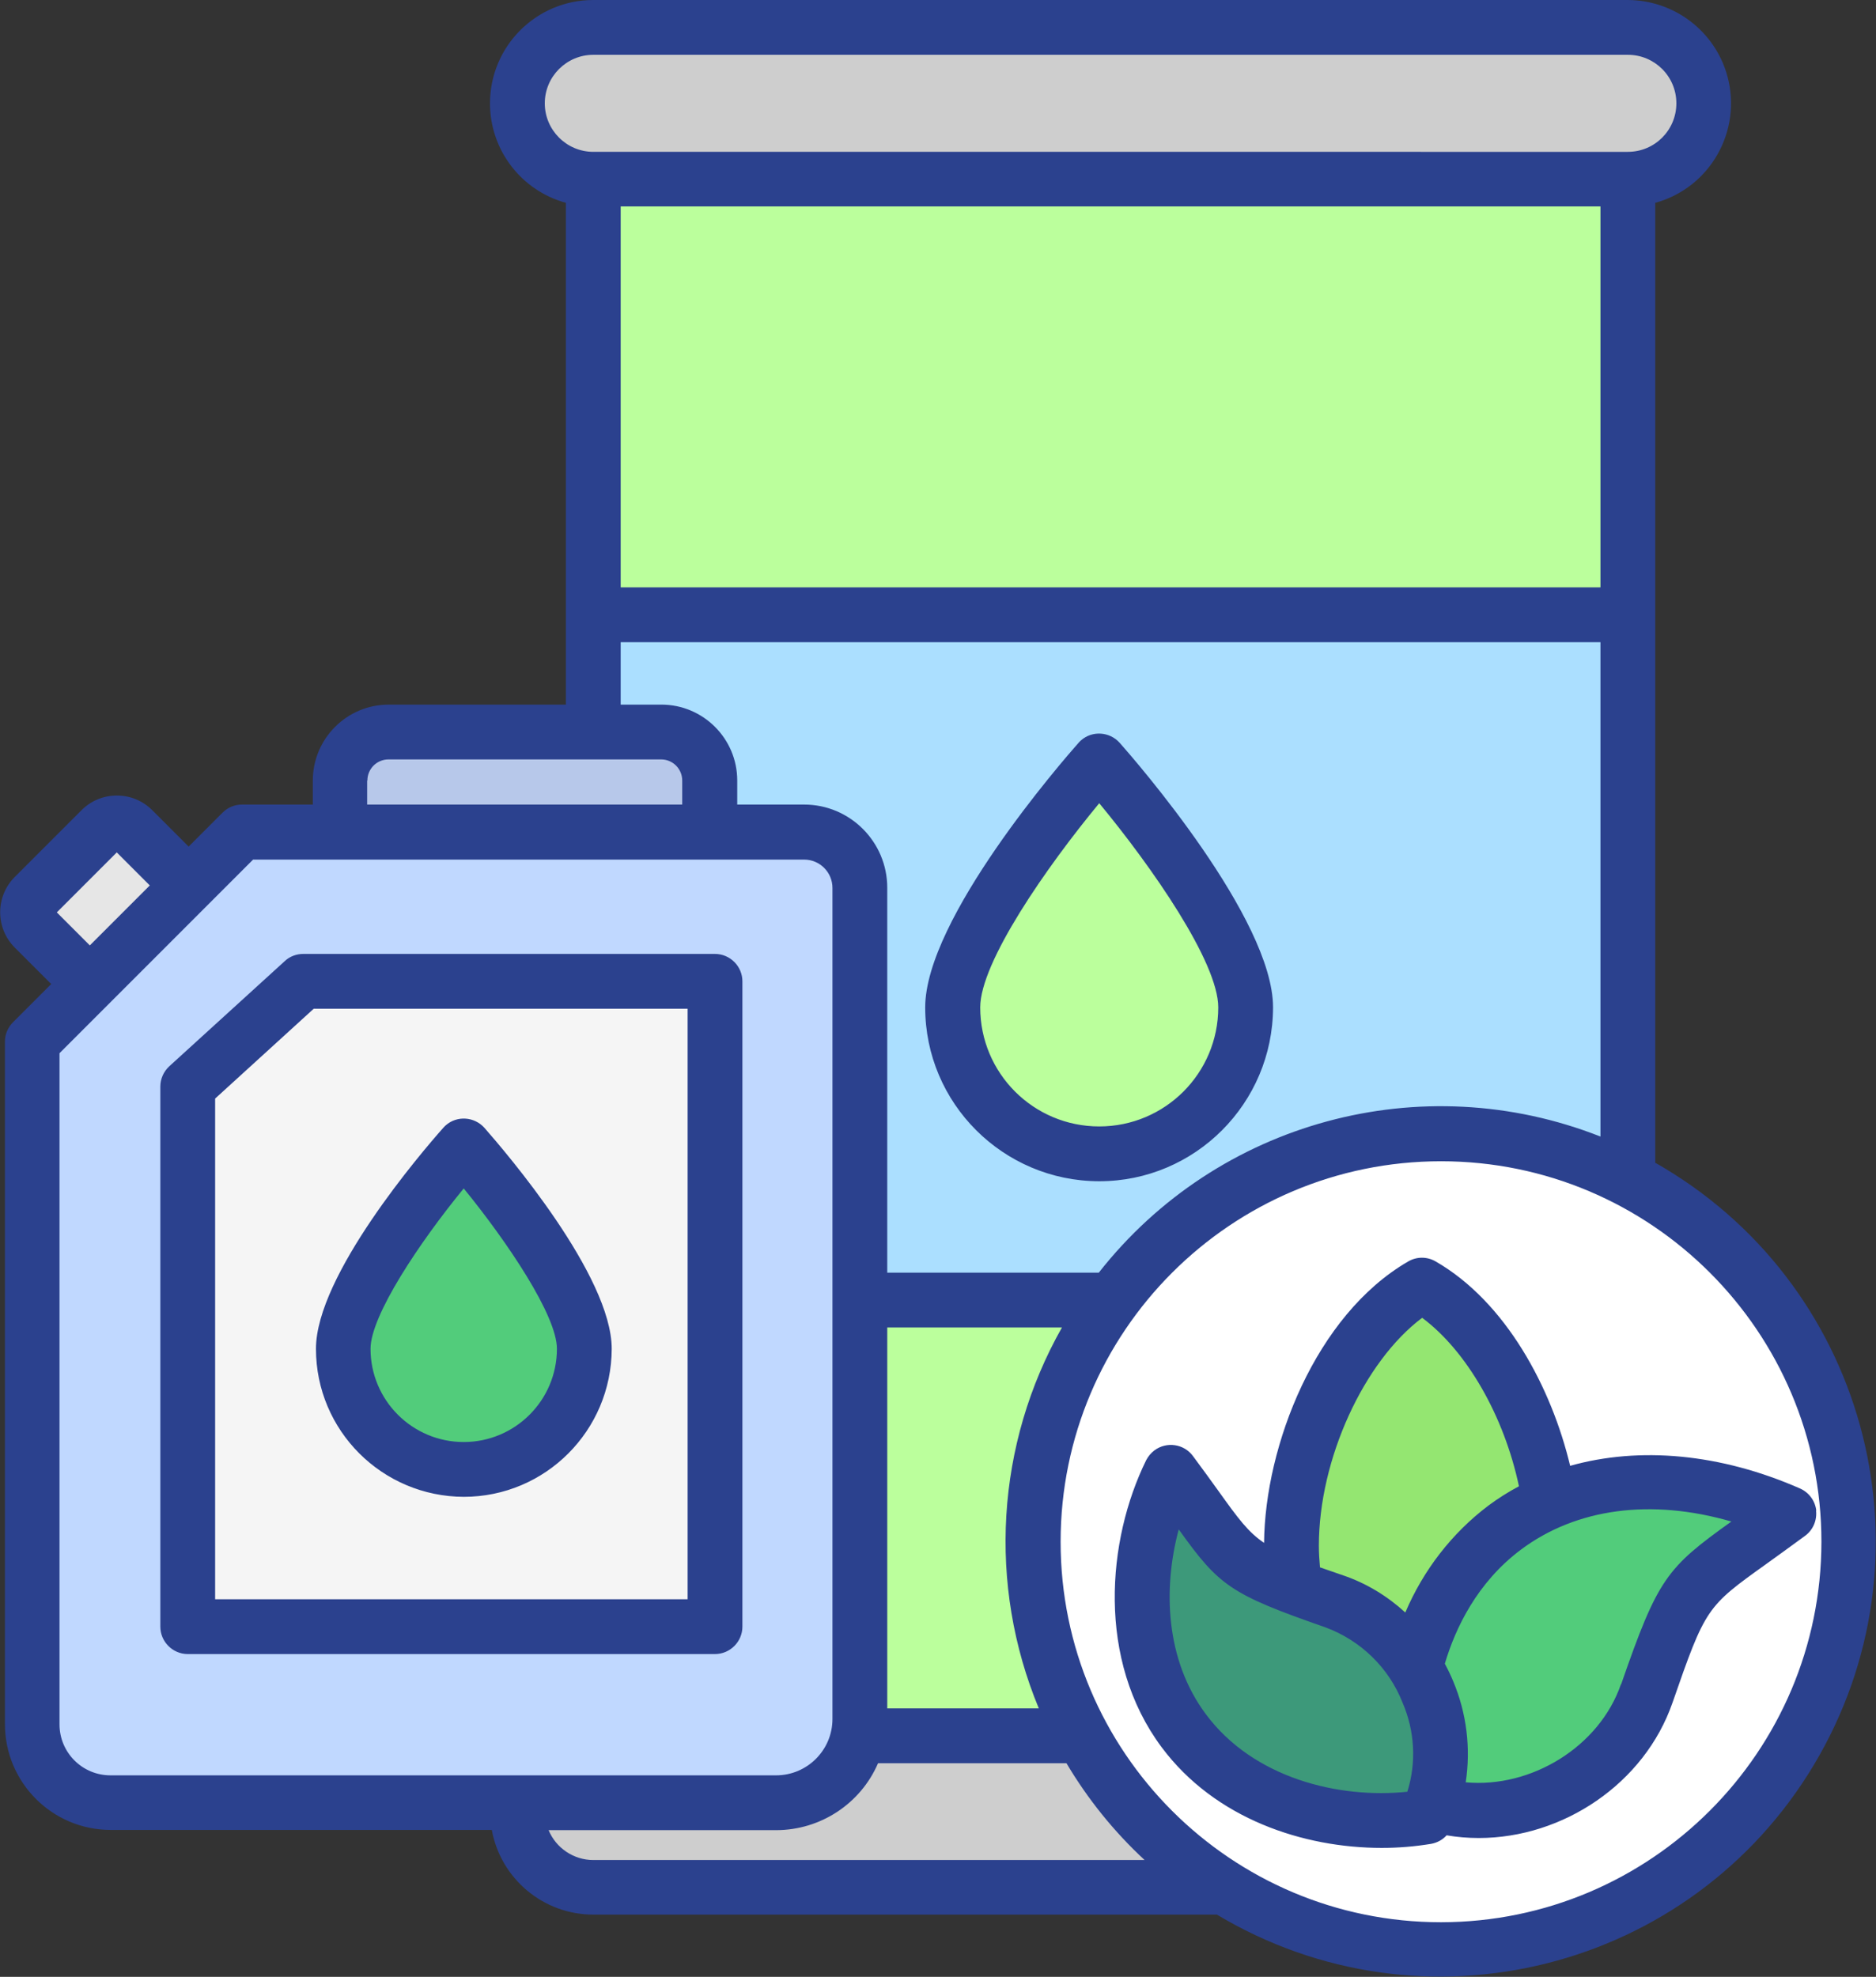 <?xml version="1.0" encoding="UTF-8"?>
<svg id="Capa_2" data-name="Capa 2" xmlns="http://www.w3.org/2000/svg" viewBox="0 0 83.54 88.01">
  <rect x="0" y="0" width="83.54" height="88.01" fill="#333333" stroke="none"/>
  <defs>
    <style>
      .cls-1 {
        fill: #3d997a;
      }

      .cls-2 {
        fill: #b7c8ea;
      }

      .cls-3 {
        fill: #e6e6e6;
      }

      .cls-4 {
        fill: #cecece;
      }

      .cls-5 {
        fill: #bbff9c;
      }

      .cls-6 {
        fill: #94e671;
      }

      .cls-7 {
        fill: #fff;
      }

      .cls-8 {
        fill: #abdfff;
      }

      .cls-9 {
        fill: #2b418e;
      }

      .cls-10 {
        fill: #f5f5f5;
      }

      .cls-11 {
        fill: #52cc7b;
      }

      .cls-12 {
        fill: #c0d8ff;
      }
    </style>
  </defs>
  <g id="_Quiénes_somos_" data-name="¿Quiénes somos?">
    <g id="Layer_1" data-name="Layer 1">
      <polygon class="cls-5" points="30.77 7.97 26.4 7.97 26.4 7.97 26.4 77.28 26.4 77.28 41.75 77.28 72.47 77.28 72.47 7.97 30.77 7.97"/>
      <g>
        <path class="cls-4" d="M26.4,7.97h46.07c1.87,0,3.38-1.51,3.38-3.38,0-.13,0-.27-.03-.4,0,0,0,0-.01.01-.19-1.68-1.61-2.99-3.34-2.99H26.4c-1.73,0-3.14,1.31-3.34,2.99,0,0,0,0-.01-.01-.01.12-.02.24-.02.35,0,.02,0,.03,0,.05,0,0,0,0,0,.01,0,0,0,.01,0,.02,0,1.86,1.52,3.35,3.38,3.34Z"/>
        <path class="cls-4" d="M75.82,80.38c-.14-1.74-1.58-3.1-3.35-3.1H26.4c-1.77,0-3.21,1.37-3.35,3.11,0,0-.01,0-.02-.01,0,.09-.01.19-.01.28,0,1.86,1.51,3.38,3.38,3.38h46.07c.64,0,1.24-.19,1.75-.5.04-.03.09-.05.14-.07.1-.07.19-.16.29-.24.07-.06.15-.11.21-.17.61-.61.99-1.46.99-2.39,0-.1,0-.19-.01-.28,0,0,0,0-.01.01Z"/>
      </g>
      <polygon class="cls-8" points="30.77 27.37 30.77 27.37 26.4 27.37 26.4 27.37 26.4 27.37 26.4 57.88 26.4 57.88 41.75 57.88 72.47 57.88 72.47 27.37 30.77 27.37"/>
      <path class="cls-2" d="M31.82,37.04H15.15v-2.54c0-.8.65-1.44,1.44-1.44h13.78c.8,0,1.44.65,1.44,1.44h0v2.54Z"/>
      <path class="cls-12" d="M35.78,37.04H10.74L1.41,46.38v30.39c0,1.93,1.56,3.49,3.49,3.49h29.63c2.06,0,3.73-1.67,3.73-3.73v-37h0c0-1.37-1.11-2.48-2.48-2.48Z"/>
      <path class="cls-10" d="M8.34,48.37l5.14-4.68h18.34v28.73H8.34v-24.05Z"/>
      <path class="cls-7" d="M64.14,50.47s-.08,0-.12,0c0,0,.01,0,.02,0-.26,0-.5.03-.76.04-.35.02-.7.02-1.05.06-.29.03-.58.09-.87.13-.31.05-.62.08-.92.14-.34.07-.66.17-.99.25-.25.07-.5.12-.74.19-.4.13-.79.28-1.18.43-.16.06-.32.11-.48.18-.51.22-1,.46-1.48.72-.03.02-.06.03-.09.04-5.64,3.06-9.47,9.02-9.51,15.87-.01,2.54.5,4.96,1.43,7.17,0,0,0,0,0,.01.23.54.48,1.06.76,1.57.01.02.03.04.04.06.27.49.56.97.87,1.43.02.03.05.06.07.1.31.45.63.88.97,1.3.04.05.08.09.12.13.34.4.68.79,1.05,1.16.06.06.12.11.18.17.36.35.72.68,1.1,1,.08.07.18.13.26.2.37.29.74.58,1.13.85.12.08.25.15.37.23.37.24.74.47,1.13.68.15.08.32.15.48.23.36.18.73.37,1.1.53.2.09.41.15.62.23.35.13.69.27,1.05.38.25.08.51.13.76.2.32.09.64.18.97.25.3.06.61.1.92.15.29.05.58.1.88.13.35.04.71.04,1.06.06.25.01.5.04.75.04,0,0-.01,0-.02,0,.04,0,.08,0,.12,0,10.03,0,18.16-8.13,18.16-18.16h0c0-10.03-8.13-18.16-18.16-18.16Z"/>
      <path class="cls-6" d="M57.49,68.82c0-4.31,2.34-9.6,5.82-11.61,3.48,2.01,5.82,7.3,5.82,11.61s-2.34,6.53-5.82,8.54c-3.48-2.01-5.82-4.24-5.82-8.54Z"/>
      <path class="cls-3" d="M1.52,41.36c-.39-.39-.39-1.03,0-1.42h0s2.97-2.97,2.97-2.97c.39-.39,1.03-.39,1.42,0,0,0,0,0,0,0l2.45,2.45-4.4,4.4-2.45-2.45Z"/>
      <path class="cls-11" d="M63.51,80.88c-.71-4.19-2.09-9.06,3.48-12.87,3.75-2.56,8.48-2.47,12.67-.63-4.46,3.32-4.46,2.6-6.33,8.01-1.49,4.29-5.79,6.11-9.81,5.49h0Z"/>
      <path class="cls-1" d="M63.51,80.88c-3.8.64-8.34-.53-10.81-3.83s-2.27-8.04-.57-11.51c3.01,4.05,2.36,4.05,7.27,5.75,3.9,1.35,5.81,6.12,4.11,9.59h0Z"/>
      <path class="cls-5" d="M55.45,44.85c0,3.6-2.92,6.52-6.52,6.52s-6.52-2.92-6.52-6.52h0c0-3.6,6.52-10.97,6.52-10.97,0,0,6.52,7.37,6.52,10.97Z"/>
      <path class="cls-11" d="M26,60.05c0,2.96-2.4,5.37-5.37,5.37-2.96,0-5.37-2.4-5.37-5.37h0c0-2.96,5.37-9.03,5.37-9.03,0,0,5.37,6.06,5.37,9.03Z"/>
      <path class="cls-9" d="M31.84,42.47H13.5c-.3,0-.6.11-.82.32l-5.14,4.68c-.25.23-.4.56-.4.9v24.05c0,.67.55,1.22,1.22,1.22h23.48c.67,0,1.22-.55,1.22-1.22v-28.73c0-.67-.55-1.22-1.22-1.22ZM30.62,71.2H9.58v-22.29l4.39-4h16.65v26.29ZM80.88,67.25c-.05-.43-.32-.8-.72-.98-3.55-1.56-7.15-1.88-10.24-1.01-.83-3.47-2.85-7.29-5.99-9.1-.38-.22-.84-.22-1.22,0-4.13,2.39-6.38,8.21-6.42,12.53-.71-.48-1.15-1.08-2.01-2.28-.33-.46-.7-.97-1.16-1.59-.4-.54-1.17-.65-1.71-.25-.16.12-.28.27-.37.44-1.75,3.56-2.21,8.89.69,12.78,2.38,3.19,6.32,4.48,9.8,4.48.74,0,1.47-.06,2.2-.18.27-.05.51-.18.69-.38.47.08.95.12,1.43.12,3.75,0,7.38-2.42,8.63-6.03,1.47-4.23,1.52-4.27,4.16-6.16.5-.36,1.07-.77,1.75-1.27.35-.26.53-.69.48-1.12h0ZM58.73,68.82c0-3.86,2.01-8.21,4.6-10.15,1.99,1.48,3.65,4.38,4.31,7.5-.47.25-.93.54-1.36.86-1.63,1.23-2.9,2.88-3.7,4.76-.8-.73-1.73-1.3-2.76-1.65-.38-.13-.73-.25-1.04-.36-.03-.32-.05-.64-.05-.96ZM62.67,79.77c-3.05.32-6.85-.6-8.97-3.45-1.8-2.41-1.92-5.58-1.21-8.23,1.8,2.51,2.28,2.88,6.53,4.36,1.57.58,2.83,1.8,3.44,3.36.54,1.25.62,2.66.21,3.96ZM72.18,74.99c-.96,2.78-4,4.63-6.91,4.36.23-1.52.04-3.07-.55-4.48-.11-.27-.24-.54-.38-.8.47-1.59,1.44-3.62,3.39-5.08,2.48-1.85,5.81-2.28,9.37-1.25-2.88,2.06-3.27,2.52-4.91,7.25h0ZM73.71,51.77V9.03c2.45-.67,3.88-3.21,3.21-5.65-.55-1.99-2.36-3.37-4.43-3.38H26.42c-2.54,0-4.6,2.06-4.6,4.6,0,2.07,1.38,3.88,3.38,4.43v22.34h-7.89c-1.87,0-3.38,1.52-3.38,3.38v1.07h-3.16c-.32,0-.63.13-.86.36l-1.51,1.51-1.62-1.62c-.87-.87-2.28-.87-3.15,0,0,0,0,0,0,0l-2.97,2.97c-.87.87-.87,2.28,0,3.15l1.62,1.62-1.7,1.7c-.23.23-.36.54-.36.86v30.39c0,2.6,2.11,4.71,4.71,4.71h16.97c.4,2.18,2.3,3.77,4.52,3.77h27.77c9.18,5.5,21.08,2.52,26.58-6.66,5.5-9.18,2.52-21.08-6.66-26.58-.13-.08-.27-.16-.4-.23h0ZM71.27,9.19v16.96H27.64V9.19h43.63ZM24.26,4.6c0-1.19.97-2.16,2.16-2.16h46.07c1.19,0,2.16.96,2.16,2.16,0,1.19-.96,2.16-2.16,2.16H26.42c-1.19,0-2.16-.97-2.16-2.16ZM27.64,28.59h43.63v22.01c-7.97-3.14-17.05-.68-22.34,6.06h-9.42v-17.14c0-2.04-1.66-3.7-3.7-3.7h-2.98v-1.07c0-1.87-1.52-3.38-3.38-3.38h-1.81v-2.78ZM39.51,59.1h7.78c-2.94,5.19-3.32,11.45-1.03,16.96h-6.75v-16.96ZM16.36,34.75c0-.52.42-.94.94-.94h12.14c.52,0,.94.42.94.94v1.07h-14.03v-1.07ZM2.53,40.62l2.67-2.67,1.47,1.47-2.67,2.67-1.47-1.47ZM2.65,76.77v-29.88l8.62-8.62h24.54c.7,0,1.26.57,1.26,1.26v37c0,1.39-1.13,2.51-2.51,2.51H4.92c-1.26,0-2.27-1.02-2.27-2.27h0ZM26.42,82.81c-.87,0-1.66-.53-1.99-1.33h10.13c1.97,0,3.76-1.17,4.54-2.98h8.39c.95,1.6,2.12,3.05,3.48,4.31h-24.54ZM64.17,85.58c-9.36,0-16.94-7.59-16.94-16.94s7.59-16.94,16.94-16.94,16.94,7.59,16.94,16.94h0c-.01,9.35-7.59,16.93-16.94,16.94ZM48.95,52.59c4.27,0,7.73-3.47,7.74-7.74,0-3.95-6.13-10.99-6.83-11.78-.45-.5-1.22-.55-1.72-.11-.04.03-.07.07-.11.11-.7.79-6.83,7.83-6.83,11.78,0,4.27,3.47,7.73,7.74,7.74h0ZM48.95,35.76c2.35,2.84,5.3,7.08,5.3,9.09,0,2.93-2.37,5.3-5.3,5.3s-5.3-2.37-5.3-5.3c0-2.01,2.95-6.25,5.3-9.09ZM20.65,66.64c3.64,0,6.58-2.95,6.59-6.59,0-3.26-4.73-8.77-5.67-9.84-.45-.5-1.22-.55-1.72-.11-.04.03-.07.07-.11.11-.95,1.07-5.67,6.57-5.67,9.84,0,3.64,2.95,6.58,6.59,6.59h0ZM20.65,52.91c1.95,2.39,4.15,5.66,4.15,7.14,0,2.29-1.86,4.15-4.15,4.15s-4.15-1.86-4.15-4.15c0-1.48,2.19-4.75,4.15-7.14Z"/>
    </g>
  </g>
</svg>